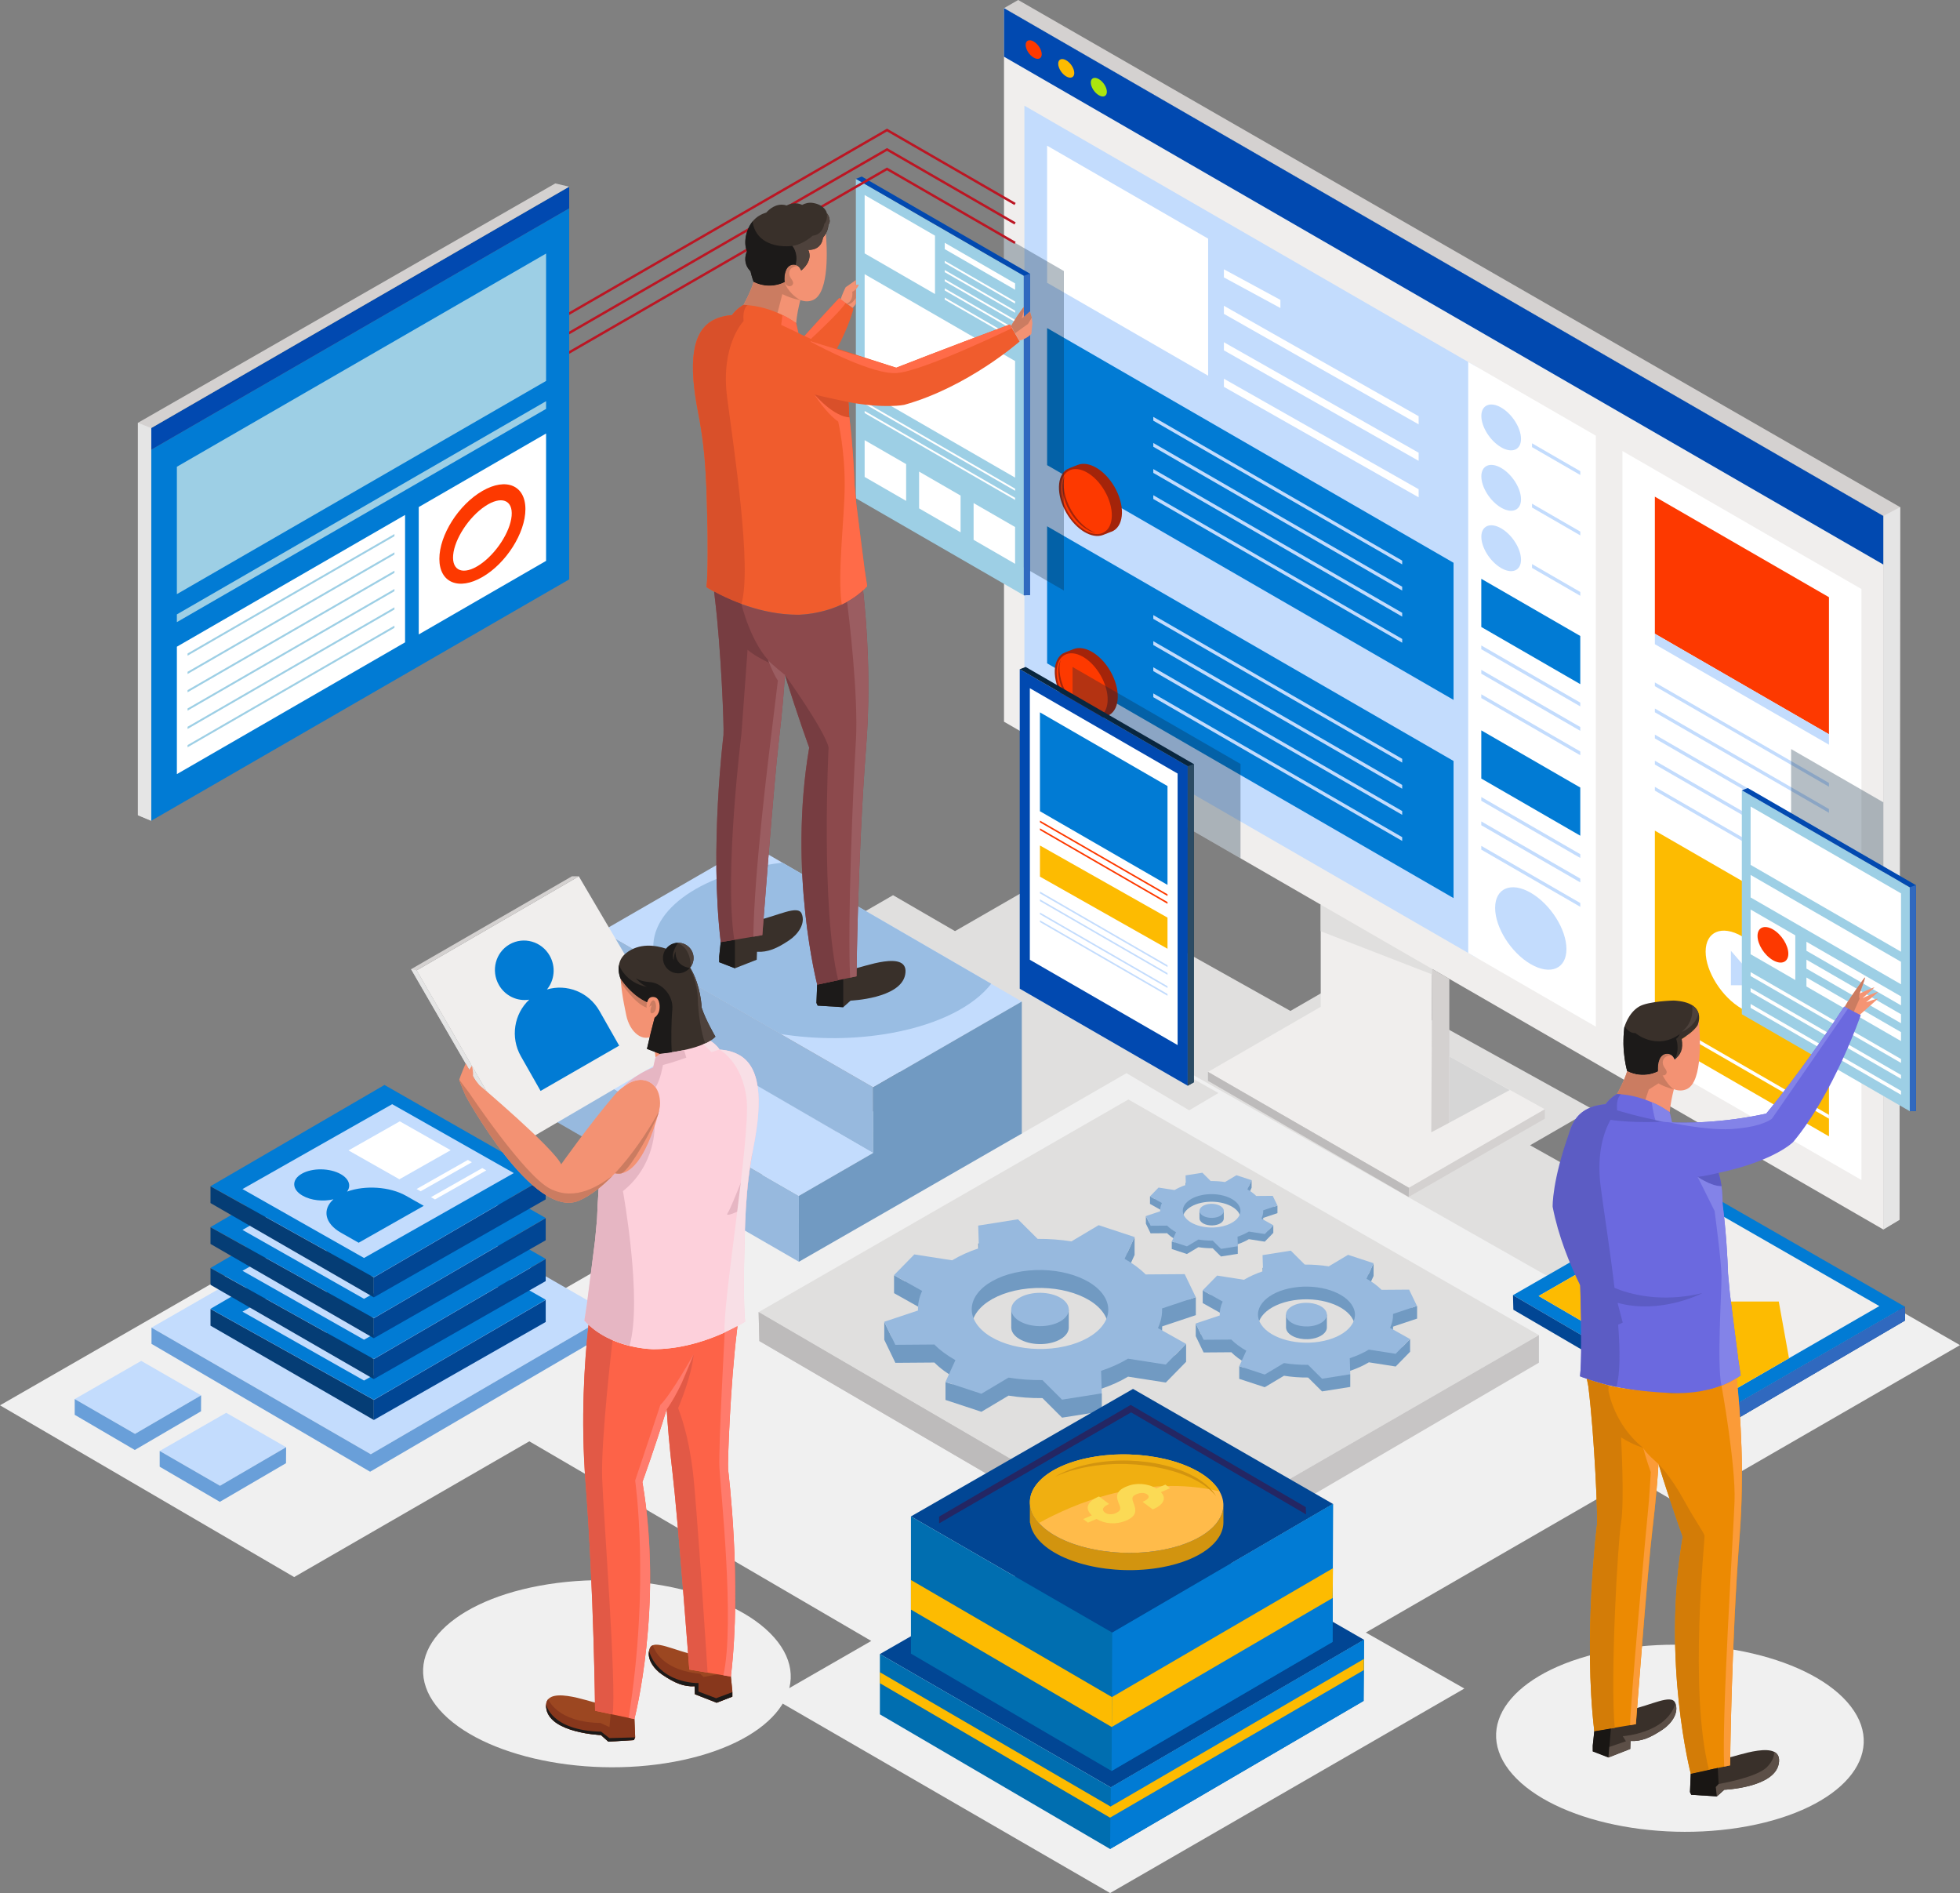 <?xml version="1.0" encoding="UTF-8"?>
<svg xmlns="http://www.w3.org/2000/svg" viewBox="0 0 473.27 457">
  <rect x="0" y="0" width="473.27" height="457" fill="#808080" stroke="none"/>
  <defs>
    <style>
      .cls-1 {
        fill: #c7c5c5;
      }

      .cls-2 {
        fill: #bb1623;
      }

      .cls-3 {
        fill: #e25946;
      }

      .cls-4 {
        fill: #97b9de;
      }

      .cls-5 {
        fill: #006eb0;
      }

      .cls-6 {
        fill: #017bd4;
      }

      .cls-7 {
        fill: #abe60e;
      }

      .cls-8 {
        fill: #8383e8;
      }

      .cls-9 {
        fill: #c3dcfd;
      }

      .cls-10 {
        fill: #9c4721;
      }

      .cls-11 {
        mix-blend-mode: hard-light;
        opacity: .3;
      }

      .cls-11, .cls-12 {
        fill: #08263f;
      }

      .cls-13 {
        fill: #191614;
      }

      .cls-14 {
        fill: #f0eeed;
      }

      .cls-15 {
        fill: #f0af11;
      }

      .cls-16 {
        fill: #ff7b6c;
      }

      .cls-17 {
        fill: #d2940f;
      }

      .cls-18 {
        fill: #5c5cc4;
      }

      .cls-19 {
        fill: #d37c07;
      }

      .cls-20 {
        fill: #3069bf;
      }

      .cls-21 {
        fill: #fff;
      }

      .cls-22 {
        fill: #87371c;
      }

      .cls-23 {
        fill: #f0f0f0;
      }

      .cls-24 {
        fill: #fd3900;
      }

      .cls-25 {
        fill: #a3240a;
      }

      .cls-26 {
        fill: #d4d1d0;
      }

      .cls-27 {
        fill: #773d41;
      }

      .cls-28 {
        fill: #e5e5e5;
      }

      .cls-29 {
        fill: #ff6b48;
      }

      .cls-30 {
        fill: #5c4f47;
      }

      .cls-31 {
        fill: #ec8a02;
      }

      .cls-32 {
        fill: #9dcfe5;
      }

      .cls-33 {
        fill: #fd6348;
      }

      .cls-34 {
        fill: #699fd9;
      }

      .cls-35 {
        fill: #e6b6c3;
      }

      .cls-36 {
        isolation: isolate;
      }

      .cls-37 {
        fill: #39302a;
      }

      .cls-38 {
        fill: #8c494c;
      }

      .cls-39 {
        fill: #6b69df;
      }

      .cls-40 {
        fill: #fdbb01;
      }

      .cls-41 {
        fill: #fdd0db;
      }

      .cls-42 {
        fill: #2b4b64;
      }

      .cls-43 {
        fill: #f39273;
      }

      .cls-44 {
        fill: #cb7c61;
      }

      .cls-45 {
        fill: #f59473;
      }

      .cls-46 {
        fill: #d9502a;
      }

      .cls-47 {
        fill: #d6d6d6;
      }

      .cls-48 {
        fill: #719ac2;
      }

      .cls-49 {
        fill: #1c1a19;
      }

      .cls-50 {
        fill: #bdbbbb;
      }

      .cls-51 {
        fill: #fb9b38;
      }

      .cls-52 {
        fill: #242663;
      }

      .cls-53 {
        fill: #0149b0;
      }

      .cls-54 {
        fill: #f05c2d;
      }

      .cls-55 {
        fill: #f8dfe6;
      }

      .cls-56 {
        fill: #ffbb4a;
      }

      .cls-57 {
        fill: #014694;
      }

      .cls-58 {
        fill: #4e423c;
      }

      .cls-59 {
        fill: #fbda55;
      }

      .cls-60 {
        fill: #9b5d61;
      }

      .cls-61 {
        fill: #99bde3;
      }

      .cls-62 {
        fill: #053d75;
      }

      .cls-63 {
        fill: #e0dfde;
      }
    </style>
  </defs>
  <g class="cls-36">
    <g id="Ebene_2" data-name="Ebene 2">
      <g>
        <polygon class="cls-23" points="406.12 363.49 473.27 324.73 401.81 283.67 366.74 303.83 257.82 241.25 110.4 326 66.72 300.9 0 339.26 71.03 380.72 127.81 347.95 210.38 396.14 186.54 409.85 268.05 457 353.59 407.63 329.8 394.11 394.54 356.73 406.12 363.49"/>
        <g>
          <polygon class="cls-63" points="294.21 263.87 278.76 255.16 280.88 253.94 215.64 216.11 179.5 236.97 244.99 274.66 272 259.07 287.15 268.04 294.21 263.87"/>
          <polygon class="cls-63" points="369.46 276.48 384.54 267.77 326.31 235.55 311.59 244.05 253.59 211.55 228.79 225.83 384.2 314.06 410.02 299.2 369.46 276.48"/>
          <polygon class="cls-14" points="454.75 296.81 454.75 124.56 242.43 1.97 242.43 174.23 318.97 218.42 318.9 218.38 318.91 243.05 291.69 258.77 340.2 286.75 373.03 267.79 345.72 252.68 345.82 233.92 454.75 296.81"/>
          <polygon class="cls-26" points="242.43 1.97 245.86 0 458.82 122.43 458.65 294.47 454.75 296.81 454.75 124.56 242.43 1.97"/>
          <polygon class="cls-28" points="454.75 124.56 458.82 122.43 458.65 294.47 454.75 296.81 454.75 124.56"/>
          <polygon class="cls-53" points="454.75 136.28 242.43 13.69 242.43 1.97 454.75 124.56 454.75 136.28"/>
          <path class="cls-24" d="M251.54,13.09c0,1.07-.87,1.44-1.94.82-1.07-.62-1.94-1.99-1.94-3.07s.87-1.44,1.94-.82c1.07.62,1.94,1.99,1.94,3.07Z"/>
          <path class="cls-40" d="M259.4,17.63c0,1.07-.87,1.44-1.94.82-1.07-.62-1.94-1.99-1.94-3.07s.87-1.44,1.94-.82c1.07.62,1.94,1.99,1.94,3.07Z"/>
          <path class="cls-7" d="M267.27,22.17c0,1.07-.87,1.44-1.94.82-1.07-.62-1.94-1.99-1.94-3.07s.87-1.44,1.94-.82c1.07.62,1.94,1.99,1.94,3.07Z"/>
          <polygon class="cls-9" points="356.49 231.19 247.36 168.19 247.36 25.51 356.49 88.52 356.49 231.19"/>
          <polygon class="cls-21" points="449.47 284.87 391.76 251.56 391.76 108.88 449.47 142.2 449.47 284.87"/>
          <polygon class="cls-21" points="291.72 90.7 252.84 68.26 252.84 35.17 291.72 57.61 291.72 90.7"/>
          <polygon class="cls-24" points="441.63 177.26 399.59 152.99 399.59 119.9 441.63 144.17 441.63 177.26"/>
          <polygon class="cls-40" points="441.63 274.33 399.59 250.05 399.59 200.52 441.63 224.79 441.63 274.33"/>
          <polygon class="cls-9" points="441.63 179.78 399.59 155.51 399.59 152.99 441.63 177.26 441.63 179.78"/>
          <polygon class="cls-9" points="441.63 189.92 399.59 165.65 399.59 164.74 441.63 189.01 441.63 189.92"/>
          <polygon class="cls-9" points="441.63 196.22 399.59 171.95 399.59 171.04 441.63 195.31 441.63 196.22"/>
          <polygon class="cls-9" points="441.63 202.53 399.59 178.26 399.59 177.34 441.63 201.61 441.63 202.53"/>
          <polygon class="cls-9" points="441.63 208.83 399.59 184.56 399.59 183.64 441.63 207.91 441.63 208.83"/>
          <polygon class="cls-9" points="441.63 215.13 399.59 190.86 399.59 189.95 441.63 214.22 441.63 215.13"/>
          <polygon class="cls-21" points="441.63 270.06 399.59 245.79 399.59 244.87 441.63 269.14 441.63 270.06"/>
          <polygon class="cls-21" points="385.34 247.85 354.52 230.05 354.52 87.38 385.34 105.18 385.34 247.85"/>
          <polygon class="cls-6" points="350.98 168.96 252.84 112.29 252.84 79.2 350.98 135.86 350.98 168.96"/>
          <polygon class="cls-6" points="381.58 165.16 357.68 151.36 357.68 139.73 381.58 153.53 381.58 165.16"/>
          <polygon class="cls-6" points="350.98 216.81 252.84 160.14 252.84 127.05 350.98 183.71 350.98 216.81"/>
          <polygon class="cls-21" points="309.17 74.36 295.53 66.97 295.53 65.01 309.17 72.4 309.17 74.36"/>
          <polygon class="cls-21" points="342.55 102.44 295.53 75.77 295.53 73.82 342.55 100.48 342.55 102.44"/>
          <polygon class="cls-21" points="342.55 111.25 295.53 84.58 295.53 82.62 342.55 109.29 342.55 111.25"/>
          <polygon class="cls-21" points="342.55 120.06 295.53 93.39 295.53 91.43 342.55 118.1 342.55 120.06"/>
          <path class="cls-21" d="M429.37,239.83c0,4.84-3.92,6.49-8.76,3.7-4.84-2.79-8.76-8.98-8.76-13.81s3.92-6.49,8.76-3.7c4.84,2.79,8.76,8.98,8.76,13.81Z"/>
          <polygon class="cls-9" points="417.95 233.68 417.95 229.53 421.55 233.68 425.15 237.84 421.55 237.84 417.95 237.84 417.95 233.68"/>
          <g>
            <path class="cls-9" d="M367.27,105.95c0,2.65-2.15,3.56-4.79,2.03-2.65-1.53-4.79-4.92-4.79-7.56s2.15-3.56,4.79-2.03c2.65,1.53,4.79,4.92,4.79,7.56Z"/>
            <polygon class="cls-9" points="381.58 114.67 369.93 107.94 369.93 107.02 381.58 113.75 381.58 114.67"/>
          </g>
          <g>
            <path class="cls-9" d="M367.27,120.53c0,2.65-2.15,3.56-4.79,2.03-2.65-1.53-4.79-4.92-4.79-7.56s2.15-3.56,4.79-2.03c2.65,1.53,4.79,4.92,4.79,7.56Z"/>
            <polygon class="cls-9" points="381.58 129.25 369.93 122.52 369.93 121.6 381.58 128.33 381.58 129.25"/>
          </g>
          <g>
            <path class="cls-9" d="M367.27,135.11c0,2.65-2.15,3.56-4.79,2.03-2.65-1.53-4.79-4.92-4.79-7.56s2.15-3.56,4.79-2.03c2.65,1.53,4.79,4.92,4.79,7.56Z"/>
            <polygon class="cls-9" points="381.58 143.83 369.93 137.1 369.93 136.18 381.58 142.91 381.58 143.83"/>
          </g>
          <path class="cls-9" d="M378.24,229.12c0,4.76-3.86,6.39-8.61,3.64-4.76-2.75-8.61-8.83-8.61-13.59s3.86-6.39,8.61-3.64c4.76,2.75,8.61,8.83,8.61,13.59Z"/>
          <polygon class="cls-9" points="381.58 170.53 357.68 156.73 357.68 155.82 381.58 169.62 381.58 170.53"/>
          <polygon class="cls-9" points="381.58 176.43 357.68 162.63 357.68 161.71 381.58 175.51 381.58 176.43"/>
          <polygon class="cls-9" points="381.58 182.32 357.68 168.52 357.68 167.61 381.58 181.41 381.58 182.32"/>
          <polygon class="cls-6" points="381.58 201.75 357.68 187.95 357.68 176.32 381.58 190.12 381.58 201.75"/>
          <polygon class="cls-9" points="381.58 207.12 357.68 193.32 357.68 192.41 381.58 206.21 381.58 207.12"/>
          <polygon class="cls-9" points="381.58 213.02 357.68 199.22 357.68 198.3 381.58 212.1 381.58 213.02"/>
          <polygon class="cls-9" points="381.58 218.91 357.68 205.11 357.68 204.2 381.58 218 381.58 218.91"/>
          <g>
            <polygon class="cls-9" points="338.58 136.25 278.48 101.55 278.48 100.64 338.58 135.34 338.58 136.25"/>
            <polygon class="cls-9" points="338.58 142.56 278.48 107.85 278.48 106.94 338.58 141.64 338.58 142.56"/>
            <polygon class="cls-9" points="338.58 148.86 278.48 114.16 278.48 113.24 338.58 147.94 338.58 148.86"/>
            <polygon class="cls-9" points="338.58 155.16 278.48 120.46 278.48 119.55 338.58 154.25 338.58 155.16"/>
          </g>
          <g>
            <polygon class="cls-9" points="338.58 184.1 278.48 149.4 278.48 148.49 338.58 183.19 338.58 184.1"/>
            <polygon class="cls-9" points="338.58 190.41 278.48 155.71 278.48 154.79 338.58 189.49 338.58 190.41"/>
            <polygon class="cls-9" points="338.58 196.71 278.48 162.01 278.48 161.09 338.58 195.8 338.58 196.71"/>
            <polygon class="cls-9" points="338.58 203.01 278.48 168.31 278.48 167.4 338.58 202.1 338.58 203.01"/>
          </g>
          <polygon class="cls-26" points="291.69 258.77 291.69 260.92 340.15 288.95 373.03 270.06 373.03 267.79 340.2 286.75 291.69 258.77"/>
          <polygon class="cls-47" points="349.96 255.03 349.96 271.03 364.55 263.15 349.96 255.03"/>
          <g>
            <path class="cls-25" d="M257.77,113.24c.15-.09.31-.16.47-.22h0s.04-.02.04-.02c0,0,0,0,0,0l1.96-.77h0c2.65-1.05,6.5,1.21,8.87,5.3,2.5,4.33,2.39,9.09-.26,10.61-.13.07-.26.14-.4.19h0s-.11.04-.11.04c0,0-.01,0-.02,0l-2.01.79h0c-2.65.99-6.46-1.26-8.81-5.33-2.5-4.33-2.39-9.09.26-10.61Z"/>
            <path class="cls-24" d="M257.86,123.65c2.36,4.1,6.27,6.27,8.72,4.85,2.45-1.42,2.53-5.89.16-9.98-2.36-4.1-6.27-6.27-8.72-4.85-2.45,1.42-2.53,5.89-.16,9.98Z"/>
            <path class="cls-25" d="M257.14,114.85c-.7,2.16-.18,5.36,1.57,8.39,1.58,2.73,3.77,4.66,5.82,5.37-2.15-.39-4.58-2.32-6.24-5.2-1.82-3.15-2.19-6.52-1.15-8.56Z"/>
          </g>
          <g>
            <path class="cls-25" d="M256.76,157.71c.15-.09.31-.16.47-.22h0s.04-.02.04-.02c0,0,0,0,0,0l1.96-.77h0c2.65-1.05,6.5,1.21,8.87,5.3,2.5,4.33,2.39,9.09-.26,10.61-.13.07-.26.14-.4.19h0s-.11.04-.11.04c0,0-.01,0-.02,0l-2.01.79h0c-2.65.99-6.46-1.26-8.81-5.33-2.5-4.33-2.39-9.09.26-10.61Z"/>
            <path class="cls-24" d="M256.85,168.12c2.36,4.1,6.27,6.27,8.72,4.85,2.45-1.42,2.53-5.89.16-9.98s-6.27-6.27-8.72-4.85c-2.45,1.42-2.53,5.89-.16,9.98Z"/>
            <path class="cls-25" d="M256.13,159.32c-.7,2.16-.18,5.36,1.57,8.39,1.58,2.73,3.77,4.66,5.82,5.37-2.15-.39-4.58-2.32-6.24-5.2-1.82-3.15-2.19-6.52-1.15-8.56Z"/>
          </g>
          <polygon class="cls-11" points="242.43 134.21 256.89 142.56 256.89 65.43 242.43 57.08 242.43 134.21"/>
          <g>
            <polygon class="cls-32" points="247.22 143.71 206.66 120.29 206.66 43.17 247.22 66.58 247.22 143.71"/>
            <polygon class="cls-21" points="225.77 70.98 208.78 61.17 208.78 47.08 225.77 56.89 225.77 70.98"/>
            <polygon class="cls-21" points="218.8 120.92 208.78 115.14 208.78 106.26 218.8 112.04 218.8 120.92"/>
            <polygon class="cls-21" points="231.95 128.51 221.93 122.73 221.93 113.85 231.95 119.64 231.95 128.51"/>
            <polygon class="cls-21" points="245.11 136.11 235.09 130.32 235.09 121.45 245.11 127.23 245.11 136.11"/>
            <polygon class="cls-21" points="245.11 73.29 228.12 63.48 228.12 62.97 245.11 72.78 245.11 73.29"/>
            <polygon class="cls-21" points="245.11 69.95 228.12 60.14 228.12 58.61 245.11 68.42 245.11 69.95"/>
            <polygon class="cls-21" points="245.11 75.5 228.12 65.7 228.12 65.19 245.11 75 245.11 75.5"/>
            <polygon class="cls-21" points="245.11 77.72 228.12 67.91 228.12 67.4 245.11 77.21 245.11 77.72"/>
            <polygon class="cls-21" points="245.11 79.93 228.12 70.12 228.12 69.61 245.11 79.42 245.11 79.93"/>
            <polygon class="cls-21" points="245.11 82.14 228.12 72.34 228.12 71.83 245.11 81.64 245.11 82.14"/>
            <polygon class="cls-21" points="245.11 118.48 208.78 97.5 208.78 96.99 245.11 117.97 245.11 118.48"/>
            <polygon class="cls-21" points="245.11 120.69 208.78 99.72 208.78 99.21 245.11 120.18 245.11 120.69"/>
            <polygon class="cls-21" points="245.11 115.3 208.78 94.33 208.78 66.19 245.11 87.16 245.11 115.3"/>
            <polygon class="cls-53" points="206.66 43.17 208.09 42.62 248.69 66.06 248.69 143.66 247.22 143.71 247.22 66.58 206.66 43.17"/>
            <polygon class="cls-20" points="247.22 66.58 248.69 66.06 248.69 143.66 247.22 143.71 247.22 66.58"/>
          </g>
          <polygon class="cls-11" points="454.75 193.68 432.49 180.83 432.49 234.89 454.75 247.75 454.75 193.68"/>
          <g>
            <polygon class="cls-32" points="461.15 268.26 420.59 244.85 420.59 190.79 461.15 214.2 461.15 268.26"/>
            <polygon class="cls-21" points="459.03 229.76 422.71 208.79 422.71 194.7 459.03 215.67 459.03 229.76"/>
            <polygon class="cls-21" points="459.03 237.62 422.71 216.65 422.71 211.22 459.03 232.19 459.03 237.62"/>
            <polygon class="cls-21" points="459.03 256.6 422.71 235.63 422.71 234.68 459.03 255.66 459.03 256.6"/>
            <polygon class="cls-21" points="459.03 260.44 422.71 239.47 422.71 238.53 459.03 259.5 459.03 260.44"/>
            <polygon class="cls-21" points="459.03 264.29 422.71 243.31 422.71 242.37 459.03 263.34 459.03 264.29"/>
            <polygon class="cls-21" points="433.5 236.59 422.71 230.36 422.71 219.57 433.5 225.8 433.5 236.59"/>
            <polygon class="cls-21" points="459.03 242.71 436.19 229.52 436.19 227.35 459.03 240.54 459.03 242.71"/>
            <polygon class="cls-21" points="459.03 247.02 436.19 233.83 436.19 231.67 459.03 244.85 459.03 247.02"/>
            <polygon class="cls-21" points="459.03 251.33 436.19 238.15 436.19 235.98 459.03 249.17 459.03 251.33"/>
            <polygon class="cls-53" points="420.59 190.79 422.02 190.24 462.62 213.68 462.62 268.21 461.15 268.26 461.15 214.2 420.59 190.79"/>
            <polygon class="cls-20" points="461.15 214.2 462.62 213.68 462.62 268.21 461.15 268.26 461.15 214.2"/>
            <path class="cls-24" d="M431.82,230.23c0,2.05-1.66,2.76-3.72,1.57s-3.72-3.81-3.72-5.86,1.66-2.76,3.72-1.57c2.05,1.18,3.72,3.81,3.72,5.86Z"/>
          </g>
          <polygon class="cls-11" points="258.98 183.79 299.54 207.2 299.54 184.42 258.98 161.01 258.98 183.79"/>
          <g>
            <polygon class="cls-53" points="286.79 262.1 246.23 238.68 246.23 161.55 286.79 184.97 286.79 262.1"/>
            <polygon class="cls-21" points="284.35 252.29 248.67 231.7 248.67 166.14 284.35 186.74 284.35 252.29"/>
            <g>
              <polygon class="cls-40" points="281.91 229.04 251.11 211.63 251.11 204.11 281.91 221.52 281.91 229.04"/>
              <polygon class="cls-24" points="281.91 216.31 251.11 198.53 251.11 198.1 281.91 215.88 281.91 216.31"/>
              <polygon class="cls-24" points="281.91 218.19 251.11 200.4 251.11 199.97 281.91 217.76 281.91 218.19"/>
              <polygon class="cls-9" points="281.91 233.45 251.11 215.67 251.11 215.23 281.91 233.02 281.91 233.45"/>
              <polygon class="cls-9" points="281.91 235.33 251.11 217.54 251.11 217.11 281.91 234.9 281.91 235.33"/>
              <polygon class="cls-9" points="281.91 238.51 251.11 220.72 251.11 220.29 281.91 238.08 281.91 238.51"/>
              <polygon class="cls-9" points="281.91 240.39 251.11 222.6 251.11 222.17 281.91 239.95 281.91 240.39"/>
              <polygon class="cls-6" points="281.91 213.62 251.11 195.84 251.11 171.97 281.91 189.76 281.91 213.62"/>
            </g>
            <polygon class="cls-12" points="246.23 161.55 247.66 161.01 288.26 184.45 288.26 261.28 286.79 262.1 286.79 184.97 246.23 161.55"/>
            <polygon class="cls-42" points="286.79 184.97 288.26 184.45 288.26 261.28 286.79 262.1 286.79 184.97"/>
          </g>
          <polygon class="cls-26" points="345.6 273.35 349.96 271.03 349.96 236.31 345.82 233.92 345.6 273.35"/>
          <polygon class="cls-63" points="345.82 233.92 318.9 218.38 318.9 224.81 345.81 235.24 345.82 233.92"/>
          <polygon class="cls-50" points="340.2 286.75 340.15 288.95 291.69 260.92 291.69 258.77 340.2 286.75"/>
        </g>
        <g>
          <polygon class="cls-4" points="210.84 262.49 210.85 278.4 145.35 240.59 145.35 224.81 210.84 262.49"/>
          <polygon class="cls-9" points="145.35 224.81 181.49 203.95 246.73 241.78 210.84 262.49 145.35 224.81"/>
          <path class="cls-61" d="M239.34,237.49l-50.43-29.24c-1.49.18-2.98.41-4.46.68-19.05,3.54-29.56,13.47-26.02,23.4l30.03,17.28c8.62,1.38,18.07,1.39,27.05-.28,11.39-2.12,19.73-6.52,23.83-11.84Z"/>
          <polygon class="cls-4" points="192.9 288.69 192.91 304.6 127.41 266.79 127.41 251 192.9 288.69"/>
          <polygon class="cls-9" points="127.41 251 145.6 240.5 210.84 278.33 192.9 288.69 127.41 251"/>
          <polygon class="cls-48" points="210.84 262.49 210.85 278.34 210.84 278.33 192.9 288.69 192.91 304.6 210.84 294.3 210.85 294.28 210.85 294.3 246.73 273.65 246.73 241.78 210.84 262.49"/>
        </g>
        <path class="cls-23" d="M446.91,411.96c9.01,11.73-2.16,24.67-24.95,28.91-22.79,4.24-48.58-1.83-57.59-13.56-9.01-11.73,2.16-24.67,24.95-28.91,22.79-4.24,48.58,1.83,57.59,13.56Z"/>
        <path class="cls-23" d="M187.82,396.38c9.01,11.73-2.16,24.67-24.95,28.91-22.79,4.24-48.58-1.83-57.59-13.56-9.01-11.73,2.16-24.67,24.95-28.91,22.79-4.24,48.58,1.83,57.59,13.56Z"/>
        <polygon class="cls-2" points="134.41 77.78 134.12 77.27 214.18 31.05 245.25 48.99 244.96 49.5 214.18 31.73 134.41 77.78"/>
        <polygon class="cls-2" points="134.41 82.47 134.12 81.96 214.18 35.74 245.25 53.68 244.96 54.19 214.18 36.42 134.41 82.47"/>
        <polygon class="cls-2" points="134.41 87.17 134.12 86.66 214.18 40.44 245.25 58.38 244.96 58.89 214.18 41.12 134.41 87.17"/>
        <g>
          <g>
            <path class="cls-37" d="M174.1,226.75l8.51-4.5c5.16-1.12,10.02-3.86,10.95-1.71,1.04,2.38-.87,5.02-2.97,6.43-2.98,2.01-5.21,2.95-7.8,2.8l-.07,1.92-5.26,2.06-3.79-1.47v-1.4s.43-4.14.43-4.14Z"/>
            <path class="cls-37" d="M197.14,242.11l.3.66,6.17.38,1.78-1.59s12.03-.48,13.17-6.23c1.27-6.46-10.82-1.57-12.08-1.57s-9.16,3.84-9.16,3.84l-.18,4.5Z"/>
            <path class="cls-49" d="M176.1,225.69l-2,1.06-.44,4.14v1.4s3.8,1.47,3.8,1.47v-8.09s-.59,0-1.36.02Z"/>
            <path class="cls-49" d="M201,235.87c-1.96.89-3.68,1.73-3.68,1.73l-.18,4.5.3.66,6.17.38v-7.13l-2.61-.14Z"/>
            <g>
              <path class="cls-43" d="M181.98,68.06s0,0,0,0c4.03,2.02,7.46.05,7.46.05-.21-1.95.35-4.16,2.12-4.24,1.41-.06,1.89,1.4,1.89,1.4,1.4-1.08,1.5-2.21,1.72-3.57-.33-.61-1.28-1.33-3.18-1.35,0,0,1.28-.68,3.16-.05,2.19-1.36,3.27-2.45,3.79-3.27,0,0,0,0,.01,0,0,0,.2-.31.45-.83.29,3.3.96,14.35-3.01,16.2-1.04.48-2.1.43-3.14.04-.41,1.62-.86,3.7-1,5.56l-12.71-4.42s1.81-3.28,2.43-5.54Z"/>
              <path class="cls-44" d="M191.55,63.88c.48-.02.85.14,1.13.36-.05,0-1.76-.04-2.07,1.34-.31,1.41,1.02,1.97.89,2.84-.14.87-1.47,1.05-2.07-.3-.21-1.95.35-4.16,2.12-4.24Z"/>
              <path class="cls-37" d="M200.33,53.18c-.03-.77-.37-1.36-.72-1.78,0,0,0,0,0-.01h.03s-.4-1.89-3.29-2.39c-1.02-.18-1.91.07-2.65.46-1.52-.72-2.92-.27-3.75.15-.18-.05-.34-.1-.54-.14-2.08-.36-3.65,1.03-4.38,1.84-1.08.33-2.33.95-3.29,2.13-1.62,1.98-2.26,5.12-1.36,7.27-.09.14-.17.35-.25.66-.51,1.97.3,3.31,1.1,4.11.37,1.59.77,2.59.77,2.59,4.03,2.02,7.46.05,7.46.05-.21-1.95.35-4.16,2.12-4.24,1.41-.06,1.89,1.4,1.89,1.4.25-.19.45-.39.63-.59h0s2.19-1.99,1.07-4.38c0,0,3.12.32,3.56-2.94.09-.12.17-.23.24-.33,0,0,0,0,.01,0,0,0,.94-1.02,1.08-2.82.19-.22.32-.54.3-1.03Z"/>
              <path class="cls-49" d="M180.36,60.71c-.09.14-.17.35-.25.66-.51,1.97.3,3.31,1.1,4.11.37,1.59.77,2.59.77,2.59,4.03,2.02,7.46.05,7.46.05-.21-1.95.35-4.16,2.12-4.24.22-.01.41.03.58.08.82-2.85-.82-4.6-.82-4.6,0,0-3.57.59-6.51-1.13-2.94-1.71-3.08-4.79-3.08-4.79-1.62,1.98-2.26,5.12-1.36,7.27Z"/>
              <path class="cls-44" d="M189.43,68.12s-3.42,1.97-7.46-.05h0c-.63,2.25-2.43,5.53-2.43,5.53l7.98,2.78,1.39-5.38c2.2,1.12,4.34,1.46,4.34,1.46-3.07-1.76-3.82-4.33-3.82-4.33Z"/>
              <g>
                <polygon class="cls-58" points="199.63 51.39 199.6 51.39 199.63 51.39 199.63 51.39"/>
                <path class="cls-58" d="M200.33,53.18c-.03-.77-.37-1.36-.72-1.78,0,0,0,0,0-.01,0,0,.39,1.68-.58,2.65,0,0-.27,2.59-2.8,2.86,0,0-2.3,2.12-4.91,2.46,0,0,1.51,1.49.82,4.59.96.28,1.3,1.33,1.3,1.33.25-.19.45-.39.63-.59h0s2.19-1.99,1.07-4.38c0,0,3.12.32,3.56-2.94.09-.12.17-.23.24-.33,0,0,0,0,.01,0,0,0,.94-1.02,1.08-2.82.19-.22.32-.54.3-1.03Z"/>
              </g>
            </g>
            <path class="cls-54" d="M243.89,78.31c-15.97,5.93-27.48,10.46-27.48,10.46-5.46-1.74-10.55-3.4-14.31-4.64,2.99-5.45,3.98-9.64,3.98-9.64l-3.43-2.55c-3.22,3.45-6.04,6.55-8.41,9.19-.48-.25-.97-.49-1.45-.73h0s-.56-2.38-.56-2.38c0,0-5.35-4.15-12.71-4.42,0,0-1.7.91-2.78,2.46h.04c-1.61.12-3.12.48-4.47,1.17-5.36,2.73-6.07,10.6-3.74,22.39,2.1,10.65,2.03,19.19,2.27,28.55,0,0,.17,10.31-.26,13.57,0,0,10.09,6.67,22.09,6.67,0,0,10.37.04,16.71-6.89,0,0-.25-1.59-.61-3.99-.17-1.14-1.99-15.64-1.99-15.64,0-.09-.02-.18-.03-.27h0c-.13-1.48-.27-3.05-.43-4.64-.13-3.94-.47-10.07-1.31-16.8-.01-.96-.05-2.01-.14-3.1,8.95,1.63,13.47.65,13.47.65,15.36-4.28,27.86-15.29,27.86-15.29l-2.34-4.12Z"/>
            <path class="cls-29" d="M195.74,82.5c2.66,1.44,15.08,7.96,20.77,7.56,6.38-.44,27.86-10.85,27.89-10.86l-.51-.89c-15.97,5.93-27.48,10.46-27.48,10.46l-20.65-6.39-.02.12Z"/>
            <path class="cls-38" d="M172.44,142.82c3.44,1.89,11.31,5.59,20.24,5.59,0,0,9.35.03,15.72-5.9,1,9.09,1.89,22.8.73,37.85-2.05,26.68-2.31,55.33-2.31,55.33l-9.49,2.02s-7.07-27.14-1.94-57.24c0,0-2.91-7.94-5.86-17.55-.2,3.2-.62,8.8-1.41,15.34-1.29,10.76-4.05,47.49-4.05,47.49l-10.04,1.69c-2.73-22.75.66-49.94.66-49.94.17-1.71-.57-20.88-2.11-33.36-.06-.46-.1-.88-.15-1.32Z"/>
            <path class="cls-46" d="M172.33,77.23c1.35-.69,2.86-1.05,4.47-1.16h-.04c1.09-1.57,2.78-2.47,2.78-2.47.33.01.65.04.97.07-.12.07-1.24.81-.97,3.86,0,0-5.6,5.72-3.97,18.37,1.64,12.65,6.04,40.95,3.46,49.91-5.11-1.87-8.44-4.07-8.44-4.07.43-3.26.26-13.57.26-13.57-.25-9.35-.17-17.89-2.27-28.55-2.32-11.79-1.62-19.66,3.74-22.39Z"/>
            <path class="cls-27" d="M172.44,142.82c.05.44.1.87.15,1.32,1.54,12.49,2.28,31.65,2.11,33.36,0,0-3.39,27.19-.66,49.94l3.27-.55h0c-2.5-15.89,1.72-49.72,1.72-49.72l1.48-20.3c1.73,1.57,6.05,3.57,6.05,3.57-5.28-4.84-7.53-14.64-7.53-14.64h0c-2.83-1.04-5.12-2.18-6.59-2.99Z"/>
            <path class="cls-27" d="M189.54,162.92c2.95,9.61,5.86,17.55,5.86,17.55-5.13,30.1,1.94,57.24,1.94,57.24l5.05-1.08c-4.24-17.45-2.32-56.23-2.32-56.23-1.03-4.26-10.53-17.48-10.53-17.48Z"/>
            <path class="cls-46" d="M196.64,95.22s4.64,5.43,8.46,5.53c-.02-.19-.04-.38-.07-.58-.01-.96-.05-2.01-.14-3.1-.04,0-6.1-1.27-8.25-1.85Z"/>
            <path class="cls-29" d="M196.64,95.22s2.67,4.35,5.75,6.56c0,0,1.64,6.82,1.57,15.7-.06,7.7-1.79,21.11-.71,28.45,2.15-1.01,4.32-2.42,6.15-4.42,0,0-.25-1.59-.61-3.99-.17-1.14-1.99-15.64-1.99-15.64,0-.09-.02-.18-.03-.27h0c-.13-1.48-.27-3.05-.43-4.64-.13-3.83-.45-9.71-1.24-16.22h0s-3.25.28-8.46-5.53Z"/>
            <path class="cls-29" d="M188.94,76.05l-.31,2.39s2.79,1.28,4.16,1.96l-.55-2.38s-1.67-1.23-3.31-1.97Z"/>
            <path class="cls-60" d="M206.66,178.9c-.63,10.52-2.08,44.09-1.38,57.12l1.55-.33s.26-28.65,2.31-55.33c1.16-15.05.26-28.76-.73-37.85-1.21,1.13-2.53,2.04-3.87,2.77.33,2.6,2.79,22.6,2.13,33.62Z"/>
            <path class="cls-60" d="M181.9,226.13l2.18-.37s2.76-36.73,4.05-47.49c.78-6.54,1.21-12.13,1.41-15.34,0,0-3.12-2.42-4.1-3.64,0,0,1.26,3.39,2.39,5.01,0,0-1.4,11.35-1.76,14.45-.3,2.58-4.01,32.03-4.16,47.38Z"/>
            <path class="cls-29" d="M195.81,81.82c3.6-3.36,7.12-6.82,8.44-8.71l-1.59-1.18s-4.1,4.39-8.41,9.18c.44.21.96.45,1.56.71Z"/>
          </g>
          <path class="cls-43" d="M244.11,78.7l1.53-2.43s1.58-2.28,1.58-2.13v2.39l1.47-1.32.44,1.5.15,1.28-.24,2.6s-1.08,1.24-2.91,1.64l-2.01-3.52Z"/>
          <path class="cls-43" d="M203.03,72.21l1.23-2.91,2.41-1.7v5.69s-.44.77-.82,1.02l-2.82-2.1Z"/>
          <path class="cls-43" d="M204.25,69.3s2.98-.67,3.08-.59c.1.07-.46,1.27-1.54,1.74,0,0,.38,2.15-1.32,2.85l-1.45-1.08s.52-1.75,1.23-2.91Z"/>
          <path class="cls-44" d="M205.79,70.44s.38,2.15-1.32,2.85l-.52-.39h0l.8.6c1.14-.17,1.9-1.57,1.9-1.57v-2.1h-.01c-.23.24-.52.47-.86.61Z"/>
          <path class="cls-44" d="M248.25,78.17l.88-1.47-.44-1.5-1.47,1.32-.53.33.53-1.65v-1.06c0-.15-1.58,2.13-1.58,2.13l-1.53,2.43,1,1.75,3.14-2.27Z"/>
        </g>
        <g>
          <g>
            <polygon class="cls-9" points="89.53 351.07 36.58 320.5 94.99 286.97 147.61 317.22 89.53 351.07"/>
            <polygon class="cls-34" points="36.58 320.5 89.53 351.07 147.61 317.22 147.51 321.34 89.37 355.29 36.58 324.42 36.58 320.5"/>
          </g>
          <g>
            <polygon class="cls-9" points="32.6 346.15 18.04 337.75 34.1 328.53 48.56 336.85 32.6 346.15"/>
            <polygon class="cls-34" points="18.04 337.75 32.6 346.15 48.56 336.85 48.54 340.7 32.55 350.04 18.04 341.55 18.04 337.75"/>
          </g>
          <g>
            <polygon class="cls-9" points="53.12 358.68 38.56 350.28 54.62 341.06 69.09 349.37 53.12 358.68"/>
            <polygon class="cls-34" points="38.56 350.28 53.12 358.68 69.09 349.37 69.06 353.23 53.08 362.56 38.56 354.08 38.56 350.28"/>
          </g>
          <g>
            <polygon class="cls-6" points="50.83 315.96 92.84 291.51 131.77 313.77 90.27 337.92 50.83 315.96"/>
            <polygon class="cls-62" points="50.83 316 50.83 320.03 90.27 342.8 90.27 337.96 50.83 316"/>
            <polygon class="cls-57" points="90.27 337.96 131.77 313.81 131.77 319.14 90.27 342.8 90.27 337.96"/>
          </g>
          <g>
            <polygon class="cls-9" points="124.06 312.79 87.9 333.28 58.55 316.65 94.7 296.15 124.06 312.79"/>
            <polygon class="cls-21" points="113.95 310.17 101.57 317.19 100.59 316.64 112.98 309.62 113.95 310.17"/>
            <polygon class="cls-21" points="108.82 307.26 96.44 314.28 84.15 307.32 96.54 300.3 108.82 307.26"/>
            <polygon class="cls-21" points="117.42 312.14 105.04 319.16 104.06 318.6 116.45 311.58 117.42 312.14"/>
            <path class="cls-6" d="M83.8,317.26c1.03-1.37.52-3.05-1.52-4.21-2.65-1.5-6.85-1.55-9.39-.11s-2.45,3.82.2,5.32c2.04,1.16,5.01,1.45,7.43.86-2.76,2.46-2.13,5.83,1.81,8.07l4.27,2.42,15.72-8.91-4.27-2.42c-3.94-2.23-9.9-2.59-14.23-1.02Z"/>
          </g>
          <g>
            <polygon class="cls-6" points="50.83 306.09 92.84 281.65 131.77 303.9 90.27 328.06 50.83 306.09"/>
            <polygon class="cls-62" points="50.83 306.13 50.83 310.17 90.27 332.93 90.27 328.1 50.83 306.13"/>
            <polygon class="cls-57" points="90.27 328.1 131.77 303.94 131.77 309.27 90.27 332.93 90.27 328.1"/>
          </g>
          <g>
            <polygon class="cls-9" points="124.06 302.93 87.9 323.42 58.55 306.78 94.7 286.29 124.06 302.93"/>
            <polygon class="cls-21" points="113.95 300.3 101.57 307.32 100.59 306.77 112.98 299.75 113.95 300.3"/>
            <polygon class="cls-21" points="108.82 297.4 96.44 304.42 84.15 297.45 96.54 290.43 108.82 297.4"/>
            <polygon class="cls-21" points="117.42 302.27 105.04 309.29 104.06 308.74 116.45 301.72 117.42 302.27"/>
            <path class="cls-6" d="M83.8,307.4c1.03-1.37.52-3.05-1.52-4.21-2.65-1.5-6.85-1.55-9.39-.11s-2.45,3.82.2,5.32c2.04,1.16,5.01,1.45,7.43.86-2.76,2.46-2.13,5.83,1.81,8.07l4.27,2.42,15.72-8.91-4.27-2.42c-3.94-2.23-9.9-2.59-14.23-1.02Z"/>
          </g>
          <g>
            <polygon class="cls-6" points="50.83 296.23 92.84 271.78 131.77 294.04 90.27 318.19 50.83 296.23"/>
            <polygon class="cls-62" points="50.83 296.27 50.83 300.3 90.27 323.07 90.27 318.23 50.83 296.27"/>
            <polygon class="cls-57" points="90.27 318.23 131.77 294.08 131.77 299.41 90.27 323.07 90.27 318.23"/>
          </g>
          <g>
            <polygon class="cls-9" points="124.06 293.06 87.9 313.55 58.55 296.91 94.7 276.42 124.06 293.06"/>
            <polygon class="cls-21" points="113.95 290.44 101.57 297.46 100.59 296.91 112.98 289.89 113.95 290.44"/>
            <polygon class="cls-21" points="108.82 287.53 96.44 294.55 84.15 287.59 96.54 280.57 108.82 287.53"/>
            <polygon class="cls-21" points="117.42 292.41 105.04 299.42 104.06 298.87 116.45 291.85 117.42 292.41"/>
            <path class="cls-6" d="M83.8,297.53c1.03-1.37.52-3.05-1.52-4.21-2.65-1.5-6.85-1.55-9.39-.11s-2.45,3.82.2,5.32c2.04,1.16,5.01,1.45,7.43.86-2.76,2.46-2.13,5.83,1.81,8.07l4.27,2.42,15.72-8.91-4.27-2.42c-3.94-2.23-9.9-2.59-14.23-1.02Z"/>
          </g>
          <g>
            <polygon class="cls-6" points="50.83 286.36 92.84 261.92 131.77 284.17 90.27 308.33 50.83 286.36"/>
            <polygon class="cls-62" points="50.83 286.4 50.83 290.43 90.27 313.2 90.27 308.37 50.83 286.4"/>
            <polygon class="cls-57" points="90.27 308.37 131.77 284.21 131.77 289.54 90.27 313.2 90.27 308.37"/>
          </g>
          <g>
            <polygon class="cls-9" points="124.06 283.19 87.9 303.69 58.55 287.05 94.7 266.56 124.06 283.19"/>
            <polygon class="cls-21" points="113.95 280.57 101.57 287.59 100.59 287.04 112.98 280.02 113.95 280.57"/>
            <polygon class="cls-21" points="108.82 277.67 96.44 284.69 84.15 277.72 96.54 270.7 108.82 277.67"/>
            <polygon class="cls-21" points="117.42 282.54 105.04 289.56 104.06 289.01 116.45 281.99 117.42 282.54"/>
            <path class="cls-6" d="M83.8,287.66c1.03-1.37.52-3.05-1.52-4.21-2.65-1.5-6.85-1.55-9.39-.11-2.54,1.44-2.45,3.82.2,5.32,2.04,1.16,5.01,1.45,7.43.86-2.76,2.46-2.13,5.83,1.81,8.07l4.27,2.42,15.72-8.91-4.27-2.42c-3.94-2.23-9.9-2.59-14.23-1.02Z"/>
          </g>
        </g>
        <g>
          <polygon class="cls-6" points="414.84 341.52 459.99 315.46 410.19 286.88 365.33 312.67 414.84 341.52"/>
          <polygon class="cls-14" points="414.56 337.94 453.79 315.3 410.51 290.45 371.53 312.87 414.56 337.94"/>
          <polygon class="cls-57" points="459.99 315.46 414.84 341.52 365.33 312.67 365.42 316.18 414.99 345.12 459.99 318.8 459.99 315.46"/>
          <polygon class="cls-40" points="371.53 312.87 382.94 306.31 402.48 304.47 404.15 314.2 429.51 314.2 431.98 327.89 414.56 337.94 371.53 312.87"/>
          <polygon class="cls-20" points="459.99 315.46 414.84 341.52 414.99 345.12 459.99 318.8 459.99 315.46"/>
        </g>
        <g>
          <polygon class="cls-63" points="281.73 374.18 371.59 322.31 272.47 265.42 183.18 316.75 281.73 374.18"/>
          <polygon class="cls-1" points="371.59 322.31 281.73 374.18 183.18 316.75 183.36 323.74 282.02 381.34 371.59 328.97 371.59 322.31"/>
          <polygon class="cls-50" points="281.73 374.18 282.02 381.34 183.36 323.74 183.18 316.75 281.73 374.18"/>
        </g>
        <g>
          <polygon class="cls-6" points="36.51 198.14 137.44 139.87 137.44 50.3 36.51 108.57 36.51 198.14"/>
          <polygon class="cls-32" points="42.71 143.43 131.86 91.96 131.86 61.21 42.71 112.68 42.71 143.43"/>
          <polygon class="cls-21" points="101.11 153.16 131.86 135.4 131.86 104.65 101.11 122.41 101.11 153.16"/>
          <polygon class="cls-21" points="42.71 186.88 97.81 155.07 97.81 124.31 42.71 156.12 42.71 186.88"/>
          <polygon class="cls-32" points="42.71 150.19 131.86 98.71 131.86 96.85 42.71 148.32 42.71 150.19"/>
          <polygon class="cls-32" points="45.29 158.29 95.24 129.45 95.24 128.92 45.29 157.76 45.29 158.29"/>
          <polygon class="cls-32" points="45.29 162.71 95.24 133.87 95.24 133.34 45.29 162.18 45.29 162.71"/>
          <polygon class="cls-32" points="45.29 167.13 95.24 138.3 95.24 137.77 45.29 166.6 45.29 167.13"/>
          <polygon class="cls-32" points="45.29 171.56 95.24 142.72 95.24 142.19 45.29 171.03 45.29 171.56"/>
          <polygon class="cls-32" points="45.29 175.98 95.24 147.14 95.24 146.61 45.29 175.45 45.29 175.98"/>
          <polygon class="cls-32" points="45.29 180.4 95.24 151.57 95.24 151.04 45.29 179.87 45.29 180.4"/>
          <polygon class="cls-53" points="36.51 108.57 137.44 50.3 137.44 45.07 36.51 103.34 36.51 108.57"/>
          <path class="cls-24" d="M106.09,134.91c0,5.74,4.65,7.71,10.39,4.39,5.74-3.31,10.39-10.65,10.39-16.39s-4.65-7.71-10.39-4.39c-5.74,3.31-10.39,10.65-10.39,16.39Z"/>
          <path class="cls-21" d="M109.42,133.99c-.35,3.9,2.52,4.95,6.42,2.34,3.9-2.61,7.35-7.88,7.7-11.78.35-3.9-2.52-4.95-6.42-2.34-3.9,2.61-7.35,7.88-7.7,11.78Z"/>
        </g>
        <g>
          <path class="cls-45" d="M448.62,245.39l4.79-4.25c-.04-.22-2.82.83-2.82.83,0,0,2.84-2.32,2.86-2.5.02-.18-3.37,1.3-3.66,1.49-.29.19,2.8-2.47,2.83-2.6.03-.13-3.6,1.47-3.6,1.47,0,0,1.37-3.65,1.31-3.84-.06-.18-1.82,2.45-2.22,2.98,0,0-2.07,2.96-2.54,3.85-.65,1.24,2,3.14,3.04,2.57Z"/>
          <path class="cls-44" d="M449.03,239.83s1.37-3.65,1.31-3.84c-.06-.18-1.82,2.45-2.22,2.98,0,0-2.07,2.96-2.54,3.85-.39.74.4,1.71,1.32,2.25.21.02.35.04.35.04l1.78-4.04c-.28-.54,0-1.25,0-1.25Z"/>
          <g>
            <path class="cls-43" d="M392.9,258.58s0,0,0,0c4.03,2.02,7.46.05,7.46.05-.21-1.95.35-4.16,2.12-4.24,1.41-.06,1.89,1.4,1.89,1.4,1.4-1.08,1.5-2.21,1.72-3.57-.33-.61-1.28-1.33-3.18-1.35,0,0,1.28-.68,3.16-.05,2.19-1.36,3.27-2.45,3.79-3.27,0,0,0,0,.01,0,0,0,.08-.82.33-1.34.29,3.3,1.08,14.86-2.88,16.7-1.04.48-2.1.43-3.14.04-.41,1.62-.86,3.7-1,5.56l-12.71-4.42s1.81-3.28,2.43-5.54Z"/>
            <path class="cls-37" d="M392.21,248.04s.88-3.45,3.58-5.05c2.21-1.3,8.34-1.45,8.35-1.45,8.42.44,5.74,6.02,5.74,6.02,0,0,0,0-.01,0-.53.82-1.61,1.91-3.79,3.27.48,2.39-.3,3.9-1.7,4.97,0,0-.48-1.47-1.89-1.4-1.76.08-2.33,2.29-2.12,4.24,0,0-3.42,1.97-7.46-.05,0,0-1.43-4.68-.7-10.54Z"/>
            <path class="cls-44" d="M402.48,254.4c.48-.02.85.14,1.13.36-.05,0-1.76-.04-2.07,1.34-.31,1.41,1.02,1.97.89,2.84-.14.87-1.47,1.05-2.07-.3-.21-1.95.35-4.16,2.12-4.24Z"/>
            <path class="cls-49" d="M404.71,250.79c.51-.32.93-1.17.93-1.17-5.7,4.11-10.74-.22-10.74-.22-1.23.07-2.1-.86-2.61-1.63-.05.17-.08.27-.08.27-.73,5.87.7,10.54.7,10.54,4.03,2.02,7.46.05,7.46.05-.21-1.95.35-4.16,2.12-4.24,1.37-.06,1.86,1.31,1.88,1.39,1.37-2.58.35-5,.35-5Z"/>
            <path class="cls-44" d="M400.82,258.2l-.48.06c0,.13,0,.25.02.38,0,0-3.42,1.97-7.46-.05,0,0,0,0,0,0-.62,2.25-2.43,5.54-2.43,5.54l6.53,2.27,1.13-3.39,2.34-1.47c1.41.88,3.71,1.44,3.71,1.44-2.02-1.35-3.36-4.77-3.36-4.77Z"/>
            <path class="cls-58" d="M408.59,242.67c.2,1.56.12,4.4-2.57,6.46,0,0,3.31-1.18,4.11-4.47-.2-.7-.65-1.42-1.55-1.98Z"/>
          </g>
          <path class="cls-39" d="M445.31,242.99c-9.98,15.26-18.83,25.85-18.83,25.85-10.94,2.37-19.77,2.25-22.63,2.13-.04-.02-.08-.04-.13-.06h0s-.56-2.38-.56-2.38c0,0-5.35-4.15-12.71-4.42,0,0-1.7.91-2.78,2.46h.04c-1.61.12-3.12.48-4.47,1.17-5.36,2.73-6.07,10.6-3.74,22.39,2.1,10.65,2.03,19.19,2.27,28.55,0,0,.17,10.31-.26,13.57,0,0,9.99,4.07,21.99,4.07,0,0,9.54.99,16.81-4.29,0,0-.25-1.59-.61-3.99-.17-1.14-1.99-15.64-1.99-15.64,0-.09-.02-.18-.03-.27h0c-.13-1.48-.27-3.05-.43-4.64-.13-3.94-.47-10.07-1.31-16.8-.01-1.01-.05-2.11-.16-3.26-.12-1.54-.43-2.99-.81-4.28,13.61-2.92,18.02-7.46,18.02-7.46,9.81-11.76,16.31-30.62,16.31-30.62l-4.01-2.07Z"/>
          <path class="cls-37" d="M385.03,417.27l8.51-4.5c5.16-1.12,10.02-3.86,10.95-1.71,1.04,2.38-.87,5.02-2.97,6.43-2.98,2.01-5.21,2.95-7.8,2.8l-.07,1.92-5.26,2.06-3.79-1.47v-1.4s.43-4.14.43-4.14Z"/>
          <path class="cls-37" d="M408.07,432.62l.3.66,6.17.38,1.78-1.59s12.03-.48,13.17-6.23c1.27-6.46-10.82-1.57-12.08-1.57s-9.16,3.84-9.16,3.84l-.18,4.5Z"/>
          <path class="cls-31" d="M383.11,332.69c3.44,1.89,12.32,3.28,20.4,3.6,0,0,9.36.66,15.8-3.6,1,9.09,1.92,23.1.76,38.15-2.05,26.68-2.31,55.33-2.31,55.33l-9.49,2.02s-7.07-27.14-1.94-57.24c0,0-2.91-7.94-5.86-17.55-.2,3.2-.62,8.8-1.41,15.34-1.29,10.76-4.05,47.49-4.05,47.49l-10.04,1.69c-2.73-22.75.66-49.94.66-49.94.17-1.71-.57-20.88-2.11-33.36-.06-.46-.37-1.5-.42-1.94Z"/>
          <path class="cls-18" d="M409.9,284.09s2.71,2.15,5.79,2.26c-.15-1.14-.41-2.21-.7-3.2-.04,0-3.71.89-5.1.94Z"/>
          <path class="cls-19" d="M383.52,334.66c1.54,12.49,2.28,31.65,2.11,33.36,0,0-3.39,27.19-.66,49.94l4.93-.83c-1.13-12.37.74-44.75,1.53-49.58.85-5.14,0-20.55,0-20.55,3.05,1.91,5.32,2.5,5.32,2.5-7.05-5.58-8.37-13.78-8.37-13.78l.04-1.26c-2.39-.74-3.8-1.03-5.2-1.58.05.44.24,1.33.29,1.79Z"/>
          <path class="cls-19" d="M408.26,428.23l4.4-.94c-4.91-19.16-.94-55.64-1.08-56.51-.15-.88-1.79-2.84-5.02-8.71-3.23-5.87-6.1-8.63-6.1-8.63,2.95,9.61,5.86,17.55,5.86,17.55-5.13,30.1,1.94,57.24,1.94,57.24Z"/>
          <path class="cls-8" d="M417.95,272.58c6.03-.37,8.97-1.75,9.92-2.53l18.37-26.58-.93-.48c-9.98,15.26-18.83,25.85-18.83,25.85-13.37,2.9-23.61,2.07-23.61,2.07,0,0,9.06,2.03,15.09,1.66Z"/>
          <path class="cls-18" d="M411.09,312.17c-10.22,2.45-17.89.14-21.24-1.26-1.06-9.07-2.57-18.42-3.35-24.5-1.05-8.09.87-13.34,2.38-16.08,5.46.87,12.87.44,12.87.44-5.78-1.02-11.28-2.73-11.28-2.73-.27-3.05.85-3.79.97-3.86-.32-.03-.64-.06-.97-.07,0,0-1.7.91-2.78,2.46h.04c-1.61.12-3.12.48-4.47,1.17-2.05,1.04-3.42,2.84-4.2,5.32-4.36,12.06-4.15,18.27-4.15,18.27,1.36,7.06,4.08,13.76,6.67,19.01.09,2.76.13,5.51.21,8.34,0,0,.17,10.31-.26,13.57,0,0,3.33,1.4,8.77,2.58.93-3.21.91-8.72.43-15.04l1.1-.5c-.42-1.64-.84-3.24-1.25-4.78,10.48,2.91,20.51-2.35,20.51-2.35Z"/>
          <path class="cls-8" d="M398.82,266.08s.47,3.2.91,4.31c0,0,1.81.61,4,.53l-.56-2.38s-1.96-1.55-4.36-2.46Z"/>
          <path class="cls-8" d="M419.72,328.04c-.17-1.14-1.99-15.64-1.99-15.64,0-.09-.02-.18-.03-.27h0c-.13-1.48-.27-3.05-.43-4.64-.13-3.94-.47-10.07-1.31-16.8-.01-1.01-.05-2.11-.16-3.26-.03-.36-.07-.72-.12-1.07h0s-1.88.28-5.79-2.26c0,0,1.44,2.76,4.12,8.23,0,0,1.61,11.87,1.67,15.61.06,3.74-1.16,21.37,0,26.61,1.57-.62,3.15-1.43,4.63-2.51,0,0-.25-1.59-.61-3.99Z"/>
          <path class="cls-51" d="M419.35,332.69c-1.19.76-2.43,1.37-3.66,1.85,0,0,3.47,19.11,3.14,27.93-.31,8.19-3.13,52.02-2.5,64.01l1.43-.3s.26-29.08,2.31-55.76c1.14-14.82.27-28.62-.71-37.72Z"/>
          <path class="cls-51" d="M399.06,368.75c.78-6.52,1.2-12.1,1.41-15.31-.02-.02-3.17-2.73-3.71-3.94,0,0,.83,3.12,1.85,5.9,0,0-.43,7.35-.71,9.72s-4.37,47.54-4.28,51.35l1.38-.23s2.76-36.73,4.05-47.49Z"/>
          <polygon class="cls-13" points="388.39 424.27 388.98 417.29 384.97 417.96 384.59 421.4 384.6 422.81 388.39 424.27"/>
          <polygon class="cls-13" points="416.32 432.07 414.98 430.67 414.79 426.8 408.26 428.23 408.07 432.62 408.37 433.28 414.54 433.66 416.32 432.07"/>
          <path class="cls-30" d="M428.39,422.92c.04.87-.24,2.2-1.78,3.72-2.57,2.53-11.63,4.03-11.63,4.03l-.68.73.25,2.26,1.78-1.59s12.03-.48,13.17-6.23c.31-1.57-.18-2.47-1.1-2.93Z"/>
          <path class="cls-30" d="M393.72,420.29c2.59.14,4.81-.8,7.8-2.8,2.03-1.37,3.89-3.9,3.04-6.22-2.27,7.22-12.73,7.86-12.73,7.86l.78,1.23-4.01,1.37-.22,2.55,5.26-2.06.07-1.92Z"/>
        </g>
        <g>
          <g>
            <polygon class="cls-14" points="125.04 276.54 100.6 234.26 139.76 211.55 164.44 253.48 125.04 276.54"/>
            <polygon class="cls-26" points="139.76 211.55 138.1 211.55 99.26 233.97 123.66 276.1 125.04 276.54 100.6 234.26 139.76 211.55"/>
            <polygon class="cls-28" points="99.26 233.97 100.6 234.26 125.04 276.54 123.66 276.1 99.26 233.97"/>
          </g>
          <g>
            <path class="cls-10" d="M176.41,404.05l-8.51-4.5c-5.16-1.12-10.02-3.86-10.95-1.71-1.04,2.38.87,5.02,2.97,6.43,2.98,2.01,5.21,2.95,7.8,2.8l.07,1.92,5.26,2.06,3.79-1.47v-1.4s-.43-4.14-.43-4.14Z"/>
            <path class="cls-22" d="M167.71,407.08l.07,1.92,5.26,2.06,3.79-1.47v-1.4s-.43-4.14-.43-4.14l-.6-.31-5.92,1.08-.82-.76c-8.18-.77-10.67-4.73-11.44-6.87-.31.12-.54.34-.69.66-1.04,2.38.87,5.02,2.97,6.43,2.98,2.01,5.21,2.95,7.8,2.8Z"/>
            <path class="cls-10" d="M153.37,419.41l-.3.66-6.17.38-1.78-1.59s-12.03-.48-13.17-6.23c-1.27-6.46,10.82-1.57,12.08-1.57s9.16,3.84,9.16,3.84l.18,4.5Z"/>
            <path class="cls-22" d="M146.9,420.44l6.17-.38.3-.66-.18-4.5s-2.99-1.45-5.58-2.57l-.45,4.6-2.19-.99c-10.44-.17-12.53-5.59-12.59-5.74-.47.52-.66,1.3-.44,2.43,1.13,5.75,13.17,6.23,13.17,6.23l1.78,1.59Z"/>
            <path class="cls-33" d="M178.07,320.12c-3.44,1.89-11.31,5.59-20.24,5.59,0,0-9.35.03-15.72-5.9-1,9.09-1.89,22.8-.73,37.85,2.05,26.68,2.31,55.33,2.31,55.33l9.49,2.02s7.07-27.14,1.94-57.24c0,0,2.91-7.94,5.86-17.55.2,3.2.62,8.8,1.41,15.34,1.29,10.76,4.05,47.49,4.05,47.49l10.04,1.69c2.73-22.75-.66-49.94-.66-49.94-.17-1.71.57-20.88,2.11-33.36.06-.46.1-.88.15-1.32Z"/>
            <g>
              <path class="cls-43" d="M161.1,245.17s-.72,2.89-3.28,4.75c-2.57,1.86-5.74-.69-6.6-4.81-.86-4.13-1.35-6.94-1.41-10.59-.09-5.38,7.95-6.59,11.9-4.39,4.34,2.42.69,13.26-.61,15.05Z"/>
              <path class="cls-43" d="M161.71,230.12s5.19,1.88,6.34,7.24c.97,4.51,0,5.5.53,8.01,0,0,.85,2.73,2.43,5.53,0,0-10.8,3.83-12.71,4.42,0,0-.29-2.71-1-5.56l4.4-19.63Z"/>
            </g>
            <path class="cls-3" d="M160.97,340.23c3.58-4.95,6.52-13.31,6.52-13.31-.4,5.21-3.74,13.02-3.74,13.02.54,1.52,2.5,6.35,3.58,15.57.93,7.89,3.53,48.29,3.53,48.29l-4.42-.74s-2.76-36.73-4.05-47.49c-.78-6.54-1.21-12.13-1.41-15.34Z"/>
            <path class="cls-3" d="M142.1,319.81s2.71,2,5.81,3.72c0,0-2.84,24.01-2.51,33.34.33,9.33,3.53,50.46,2.51,57.02l-4.23-.9s-.26-28.65-2.31-55.33c-1.16-15.05-.27-28.76.73-37.85Z"/>
            <path class="cls-41" d="M143.71,299.18c0-.09.02-.18.03-.27h0c.13-1.48.27-3.05.43-4.64.13-3.94.47-10.07,1.31-16.8.01-1.01.05-2.11.16-3.26.45-5.72,3.47-10.16,3.47-10.16,1.35-1.84,3.19-3.52,5.71-4.87.96-.51,1.93-1.01,2.9-1.48h0s.56-2.38.56-2.38c0,0,5.35-4.15,12.71-4.42,0,0,1.7.91,2.78,2.46h-.04c1.61.12,3.12.48,4.47,1.17,5.36,2.73,6.07,10.6,3.74,22.39-2.1,10.65-2.03,19.19-2.27,28.55,0,0-.17,10.31.26,13.57,0,0-10.09,6.67-22.09,6.67,0,0-10.37.04-16.71-6.89,0,0,.25-1.59.61-3.99.17-1.14,1.99-15.64,1.99-15.64Z"/>
            <path class="cls-37" d="M169.43,243.28s-.16-5.34-2.78-9.67c.51-.63.82-1.44.82-2.32,0-2.04-1.65-3.69-3.69-3.69-1.19,0-2.24.56-2.91,1.43-2.62-.87-6.53-1.45-9.73,1.09-2.92,2.33-1.31,6.08-1.31,6.08,0,0,3.52,5.74,9.07,6.51,0,0-1.55,5.43-2.67,10.5l3.06,1.17s10.13-.75,13.47-4.12c0,0-2.41-4.1-3.31-6.99Z"/>
            <path class="cls-35" d="M158.09,271.78s-8.66,2.86-9.39,3.82c-.31.41-1.76,1.61-3.34,2.86-.76,6.34-1.07,12.07-1.2,15.81-.15,1.59-.3,3.16-.43,4.64h0c0,.09-.02.18-.03.27,0,0-1.82,14.49-1.99,15.64-.35,2.4-.61,3.99-.61,3.99,3.23,3.52,7.5,5.24,10.91,6.08,3.18-11.1-1.59-37.34-1.59-37.34,8.05-6.46,7.65-15.78,7.65-15.78Z"/>
            <g>
              <path class="cls-43" d="M159.38,266.37h0s0-.08,0-.12c0,0,0-.01,0-.02-.07-3.25-1.71-5.3-4.22-5.54-2.54-.24-4.71,1.75-4.72,1.76-.67.46-1.34,1.05-1.99,1.82-6.03,7.03-12.94,16.8-12.94,16.8-1.91-4.02-19.77-19.12-19.77-19.12l-1-1.26-.53-.91c.1-1.04-.2-2.33-.26-2.43-.03-.05-.31.36-.64.88l-.87-1.51s-1.37,3.24-1.54,3.92c-.05.21,1.55,3.92,1.55,3.92,0,0,16.33,29.98,27.31,25.3,3.04-1.3,6.01-3.73,8.72-6.61,6.95,1.4,10.72-15.41,10.72-15.41,0,0,0,0,0,0,.13-.49.19-.99.18-1.49Z"/>
              <path class="cls-44" d="M158.66,269.14c-2.31,4.01-5.93,9.59-10.17,14.1.53.1,1.05.13,1.54.04,1.56-.61,5.37-6.6,8.8-14,.09-.19.11-.39.15-.56.08-.29.16-.58.21-.87,0,0,0,0-.01,0-.12.43-.28.86-.52,1.28Z"/>
            </g>
            <path class="cls-35" d="M165.18,253.5c-2.55.55-4.85.79-5.62.86-.9.55-1.3.96-1.3.96l-.55,2.38c-4.7,1.84-7.28,4.76-7.28,4.76,5.12-3.96,7.85.04,7.85.04,1.23-1.8,1.79-5.39,1.79-5.39,2.37-.6,5.64-1.78,5.64-1.78l-.53-1.82h0Z"/>
            <path class="cls-44" d="M139.76,289.87c2.83-1.21,5.59-3.41,8.14-6.02-3.17,2.28-8.87,6.25-15.06,3.12-6.22-3.15-19.52-23.09-19.52-23.09l-2.42-3.23c-.05.21,1.55,3.92,1.55,3.92,0,0,16.33,29.98,27.31,25.3Z"/>
            <path class="cls-44" d="M156.24,242.17l-.4-.42c-3.39-1.68-5.56-4.83-5.96-5.44.02.3.04.6.06.9.01.02,3.33,5.14,6.25,6.06,0,0-.21-.29.04-1.11Z"/>
            <path class="cls-49" d="M160.08,231.28c0,2.04,1.65,3.69,3.69,3.69,1.12,0,2.11-.51,2.79-1.3-3.82-.56-3.43-3.97-3.43-3.97-.46.79-.46,2.11-.46,2.11-.77-1.91,1.1-4.22,1.1-4.22-2.04,0-3.69,1.65-3.69,3.69Z"/>
            <path class="cls-49" d="M159.27,254.38s1.22-.09,2.93-.35c-.17-2.62-.12-7.43.14-10.29.33-3.6-2.72-6.46-5.32-6.64-2.61-.18-3.52-.99-3.52-.99,1.21,1.47,2.69,2.13,2.69,2.13-5.23-1.02-6.72-5.25-6.74-5.32-.3,1.73.36,3.28.36,3.28,0,0,3.52,5.74,9.07,6.51,0,0-1.55,5.43-2.67,10.5l3.06,1.17Z"/>
            <path class="cls-43" d="M156.24,242.17s.15-1.83,1.85-1.44c1.31.3,1.34,2.55,1.03,3.47-.31.91-1.18,1.93-2.1,1.64-.8-.25-.67-1.08-.58-1.37,0,0-.37-.89-.2-2.29Z"/>
            <path class="cls-44" d="M156.8,243.08s.28-1.52.95-1.59,1.08,2.42,0,3.03c-1.08.61-.61-1.35-.44-1.61.17-.27-.27-.17-.51.17Z"/>
            <path class="cls-49" d="M145.17,418.05c-12.22-.29-13.29-6.58-13.3-6.61-.03.35-.02.74.07,1.2,1.13,5.75,13.17,6.23,13.17,6.23l1.78,1.59,6.17-.38.3-.66-6.21.18-1.98-1.54Z"/>
            <path class="cls-49" d="M176.85,408.5h0l-3.93,1.47-4.26-1.61v-2.05h-.66c-9.76-.73-11.26-7.72-11.27-7.73-.42,2.17,1.3,4.43,3.19,5.7,2.98,2.01,5.21,2.95,7.8,2.8l.07,1.92,5.26,2.06,3.79-1.47v-1.09Z"/>
            <path class="cls-35" d="M181.66,278.33s-4.93,13.04-5.95,14.51c-1.03,1.47,4.4-1.33,4.4-1.33h0c.25-4.16.71-8.48,1.57-13.17h-.01Z"/>
            <g>
              <path class="cls-55" d="M173.73,253.33l-.02.04h.04s-.01-.03-.02-.04Z"/>
              <path class="cls-55" d="M179.65,305.47c.25-9.35.17-17.89,2.27-28.55,2.32-11.79,1.62-19.66-3.74-22.39-1.35-.69-2.86-1.05-4.47-1.16,0,0,5.59,2.95,6.57,12.05.97,9.09-5.95,49.96-5.29,56.25,3.07-1.4,4.93-2.63,4.93-2.63-.43-3.26-.26-13.57-.26-13.57Z"/>
            </g>
            <path class="cls-55" d="M173.7,253.29c-.7-.97-1.62-1.67-2.19-2.06-.51.32-1.08.6-1.68.86.94.87,1.97,1.9,1.97,1.9l1.92-.62v-.08Z"/>
            <path class="cls-16" d="M176.47,404.75c2.73-22.75-.66-49.94-.66-49.94-.17-1.71.57-20.88,2.11-33.36.06-.46.1-.88.15-1.32-.8.44-1.85.98-3.08,1.54,0,0-1.51,27.59-1.28,32.58.23,4.82,3.8,37.54.96,50.2l1.8.3Z"/>
            <path class="cls-16" d="M161.01,340.81c-.01-.2-.03-.4-.04-.58,1.32-1.83,2.56-4.12,3.59-6.29l2.93-7.02s-5.5,9.82-8.04,12.24c0,0-5.11,15.45-6.08,18.25,0,0,3.61,25.02-1.58,57.31l1.38.29s7.07-27.14,1.94-57.24c0,0,2.91-7.94,5.86-17.55.01.19.02.38.04.58Z"/>
            <path class="cls-58" d="M169.43,243.28s-.16-5.33-2.78-9.66c-.03.02-.06.04-.09.06,0,0,1.85,3.45,1.94,7.57.07,3.31.82,8.15,1.78,10.64.98-.46,1.84-.99,2.45-1.62,0,0-2.41-4.1-3.31-6.99Z"/>
            <path class="cls-58" d="M163.78,227.59c-.15,0-.3.01-.45.03.04,0,3.35.54,3.48,5.77.42-.6.66-1.32.66-2.11,0-2.04-1.65-3.69-3.69-3.69Z"/>
          </g>
          <path class="cls-6" d="M132.06,238.88c1.83-2.23,2.2-5.48.67-8.17-1.96-3.46-6.3-4.68-9.69-2.73-3.39,1.95-4.54,6.33-2.58,9.79,1.53,2.69,4.5,4.02,7.33,3.56-3.65,3.41-4.62,9.07-2.01,13.67l4.75,8.36,18.98-10.93-4.75-8.36c-2.61-4.6-7.94-6.63-12.72-5.19Z"/>
        </g>
        <polygon class="cls-26" points="137.44 45.07 134.08 44.28 33.3 102.07 33.3 196.8 36.51 198.14 36.51 103.34 137.44 45.07"/>
        <polygon class="cls-28" points="33.3 102.07 36.51 103.34 36.51 198.14 33.3 196.8 33.3 102.07"/>
        <g>
          <g>
            <g>
              <path class="cls-48" d="M288.75,317.48v-4.33l-1.8.6-.88-1.83-9.43.07c-1.4-1.4-3.12-2.66-5.09-3.76l2.41-5.27v-4.33l-1.72,3.76-2.62-.86-4.34-1.43-6.56,3.91c-2.63-.41-5.38-.63-8.17-.6l-4.75-4.73-4.8.76-4.8.76.17,5.46c-2.42.8-4.58,1.79-6.47,2.92l-9.13-1.42-2.16,2.22-2.73-1.53v4.33l6.79,3.81c-.71,1.52-1.06,3.11-1,4.73l-6.35,2.12-1.8-3.73v4.33l1.34,2.78,1.34,2.78,9.42-.07c1.4,1.41,3.12,2.67,5.09,3.77l-.69,1.5-1.72-.57v4.33l4.34,1.43,4.34,1.43,6.54-3.9c2.64.42,5.4.63,8.2.6l4.73,4.72,4.8-.76,4.8-.76v-4.33l-.13.02-.03-1.14c2.43-.8,4.6-1.8,6.5-2.93l9.11,1.42,2.45-2.5,2.45-2.5v-4.33l-2.73,2.79-4.05-2.27c.71-1.52,1.06-3.12,1-4.74l8.14-2.72ZM255.56,329.65c-8.77,1.39-17.86-1.6-20.31-6.68-2.45-5.08,2.68-10.32,11.44-11.71,8.77-1.39,17.86,1.6,20.31,6.68,2.45,5.08-2.68,10.32-11.44,11.71Z"/>
              <path class="cls-48" d="M244.18,320.29s0,.07,0,.1v.17h0c.02.32.09.64.25.96,1.03,2.14,4.86,3.4,8.56,2.82,3.02-.48,5.02-2.05,5.08-3.77h0v-4.43h-13.89v4.17Z"/>
            </g>
            <g>
              <path class="cls-4" d="M276.64,307.66c-1.4-1.4-3.12-2.66-5.09-3.76l2.41-5.27-4.34-1.43-4.34-1.43-6.56,3.91c-2.63-.41-5.38-.62-8.17-.6l-4.75-4.73-4.8.76-4.8.76.17,5.46c-2.42.8-4.58,1.79-6.47,2.92l-9.13-1.42-2.45,2.5-2.45,2.5,6.79,3.81c-.71,1.52-1.06,3.11-1,4.73l-8.15,2.72,1.34,2.78,1.34,2.78,9.42-.07c1.4,1.41,3.12,2.67,5.09,3.77l-2.41,5.26,4.34,1.43,4.34,1.43,6.54-3.9c2.64.42,5.4.63,8.2.6l4.73,4.72,4.8-.76,4.8-.76-.17-5.44c2.43-.8,4.6-1.8,6.5-2.93l9.11,1.42,2.45-2.5,2.45-2.5-6.78-3.81c.71-1.52,1.06-3.12,1-4.74l8.14-2.72-1.34-2.78-1.34-2.78-9.43.07ZM255.56,325.32c-8.77,1.39-17.86-1.6-20.31-6.68-2.45-5.08,2.68-10.32,11.44-11.71,8.77-1.39,17.86,1.6,20.31,6.68,2.45,5.08-2.68,10.32-11.44,11.71Z"/>
              <path class="cls-4" d="M257.82,315.06c1.03,2.14-1.13,4.35-4.82,4.94-3.7.59-7.53-.67-8.56-2.82-1.03-2.14,1.13-4.35,4.82-4.94,3.7-.59,7.53.67,8.56,2.82Z"/>
            </g>
          </g>
          <g>
            <g>
              <path class="cls-48" d="M342.18,318.33v-3.07l-1.28.43-.63-1.3-6.69.05c-.99-1-2.22-1.89-3.62-2.67l1.71-3.74v-3.07l-1.22,2.67-1.86-.61-3.08-1.01-4.66,2.78c-1.87-.29-3.82-.44-5.8-.43l-3.37-3.36-3.41.54-3.41.54.12,3.88c-1.72.57-3.26,1.27-4.6,2.07l-6.49-1.01-1.54,1.57-1.94-1.09v3.07l4.82,2.71c-.5,1.08-.75,2.21-.71,3.36l-4.51,1.5-1.28-2.65v3.07l.95,1.97.95,1.97,6.69-.05c.99,1,2.22,1.9,3.62,2.68l-.49,1.07-1.22-.4v3.07l3.08,1.01,3.08,1.01,4.65-2.77c1.88.3,3.83.45,5.82.43l3.36,3.35,3.41-.54,3.41-.54v-3.07h-.09s-.02-.79-.02-.79c1.72-.57,3.27-1.28,4.61-2.08l6.47,1.01,1.74-1.78,1.74-1.78v-3.07l-1.94,1.98-2.88-1.62c.5-1.08.75-2.21.71-3.36l5.78-1.93ZM318.61,326.97c-6.23.99-12.68-1.14-14.42-4.74-1.74-3.61,1.9-7.33,8.13-8.32,6.23-.99,12.68,1.14,14.42,4.74,1.74,3.61-1.9,7.33-8.13,8.32Z"/>
              <path class="cls-48" d="M310.53,320.33s0,.05,0,.07v.12h0c.01.22.07.45.17.68.73,1.52,3.45,2.42,6.08,2,2.15-.34,3.56-1.45,3.61-2.68h0v-3.15h-9.86v2.96Z"/>
            </g>
            <g>
              <path class="cls-4" d="M333.58,311.36c-.99-1-2.22-1.89-3.62-2.67l1.71-3.74-3.08-1.01-3.08-1.01-4.66,2.78c-1.87-.29-3.82-.44-5.8-.43l-3.37-3.36-3.41.54-3.41.54.12,3.88c-1.72.57-3.26,1.27-4.6,2.07l-6.49-1.01-1.74,1.78-1.74,1.78,4.82,2.71c-.5,1.08-.75,2.21-.71,3.36l-5.79,1.93.95,1.97.95,1.97,6.69-.05c.99,1,2.22,1.9,3.62,2.68l-1.71,3.74,3.08,1.01,3.08,1.01,4.65-2.77c1.88.3,3.83.45,5.82.43l3.36,3.35,3.41-.54,3.41-.54-.12-3.87c1.72-.57,3.27-1.28,4.61-2.08l6.47,1.01,1.74-1.78,1.74-1.78-4.82-2.7c.5-1.08.75-2.21.71-3.36l5.78-1.93-.95-1.97-.95-1.97-6.69.05ZM318.61,323.9c-6.23.99-12.68-1.14-14.42-4.74-1.74-3.61,1.9-7.33,8.13-8.32,6.23-.99,12.68,1.14,14.42,4.74,1.74,3.61-1.9,7.33-8.13,8.32Z"/>
              <path class="cls-4" d="M320.21,316.61c.73,1.52-.8,3.09-3.43,3.51-2.62.42-5.35-.48-6.08-2-.73-1.52.8-3.09,3.43-3.51,2.62-.42,5.35.48,6.08,2Z"/>
            </g>
          </g>
          <g>
            <g>
              <path class="cls-48" d="M308.46,292.88v-1.83l-.76.25-.37-.78-3.98.03c-.59-.59-1.32-1.13-2.15-1.59l1.02-2.23v-1.83l-.73,1.59-1.11-.36-1.83-.6-2.77,1.65c-1.11-.18-2.27-.26-3.45-.25l-2.01-2-2.03.32-2.03.32.07,2.31c-1.02.34-1.94.76-2.73,1.23l-3.86-.6-.91.94-1.15-.65v1.83l2.87,1.61c-.3.64-.45,1.31-.42,2l-2.68.9-.76-1.57v1.83l.57,1.17.57,1.17,3.98-.03c.59.59,1.32,1.13,2.15,1.59l-.29.64-.73-.24v1.83l1.83.6,1.83.6,2.76-1.65c1.12.18,2.28.27,3.46.26l2,1.99,2.03-.32,2.03-.32v-1.83h-.06s-.01-.47-.01-.47c1.03-.34,1.94-.76,2.74-1.24l3.85.6,1.03-1.06,1.03-1.06v-1.83l-1.15,1.18-1.71-.96c.3-.64.45-1.32.42-2l3.44-1.15ZM294.44,298.02c-3.7.59-7.55-.68-8.58-2.82-1.03-2.15,1.13-4.36,4.83-4.95,3.7-.59,7.55.68,8.58,2.82,1.03,2.15-1.13,4.36-4.83,4.95Z"/>
              <path class="cls-48" d="M289.64,294.07s0,.03,0,.04v.07h0c0,.13.04.27.1.4.44.9,2.06,1.44,3.62,1.19,1.28-.2,2.12-.86,2.14-1.59h0v-1.87h-5.87v1.76Z"/>
            </g>
            <g>
              <path class="cls-4" d="M303.35,288.73c-.59-.59-1.32-1.13-2.15-1.59l1.02-2.23-1.83-.6-1.83-.6-2.77,1.65c-1.11-.18-2.27-.26-3.45-.25l-2.01-2-2.03.32-2.03.32.07,2.31c-1.02.34-1.94.76-2.73,1.23l-3.86-.6-1.03,1.06-1.03,1.06,2.87,1.61c-.3.64-.45,1.31-.42,2l-3.44,1.15.57,1.17.57,1.17,3.98-.03c.59.59,1.32,1.13,2.15,1.59l-1.02,2.22,1.83.6,1.83.6,2.76-1.65c1.12.18,2.28.27,3.46.26l2,1.99,2.03-.32,2.03-.32-.07-2.3c1.03-.34,1.94-.76,2.74-1.24l3.85.6,1.03-1.06,1.03-1.06-2.87-1.61c.3-.64.45-1.32.42-2l3.44-1.15-.57-1.17-.57-1.17-3.98.03ZM294.44,296.19c-3.7.59-7.55-.68-8.58-2.82-1.03-2.15,1.13-4.36,4.83-4.95,3.7-.59,7.55.68,8.58,2.82,1.03,2.15-1.13,4.36-4.83,4.95Z"/>
              <path class="cls-4" d="M295.4,291.86c.44.9-.48,1.84-2.04,2.09s-3.18-.29-3.62-1.19c-.44-.9.48-1.84,2.04-2.09,1.56-.25,3.18.29,3.62,1.19Z"/>
            </g>
          </g>
        </g>
        <g>
          <g>
            <polygon class="cls-57" points="268.22 431.5 212.46 399.31 273.97 364.01 329.37 395.86 268.22 431.5"/>
            <polygon class="cls-5" points="212.46 399.31 268.22 431.5 329.37 395.86 329.26 410.62 268.04 446.36 212.46 413.86 212.46 399.31"/>
            <polygon class="cls-6" points="268.22 431.5 268.04 446.36 329.26 410.62 329.37 395.86 268.22 431.5"/>
            <polygon class="cls-40" points="329.34 400.49 268.16 436.12 212.46 403.69 212.46 406.34 268.04 438.8 329.32 403.17 329.34 400.49"/>
          </g>
          <g>
            <polygon class="cls-57" points="268.57 394.13 219.96 366.08 273.58 335.3 321.87 363.07 268.57 394.13"/>
            <polygon class="cls-5" points="219.96 366.08 268.57 394.13 321.87 363.07 321.78 396.37 268.41 427.53 219.96 399.2 219.96 366.08"/>
            <polygon class="cls-52" points="226.76 367.76 273.12 340.96 315.36 365.59 315.3 363.84 273.02 339.16 226.76 366.13 226.76 367.76"/>
            <polygon class="cls-6" points="268.57 394.13 268.41 427.53 321.78 396.37 321.87 363.07 268.57 394.13"/>
            <polygon class="cls-40" points="268.49 409.69 268.46 416.9 321.78 385.77 321.87 378.58 268.49 409.69"/>
            <polygon class="cls-40" points="268.49 409.69 268.46 416.93 219.96 388.57 219.96 381.43 268.49 409.69"/>
          </g>
          <g>
            <g>
              <path class="cls-17" d="M295.39,362.97c.29,4.87-5.35,9.44-14.76,11.19-12,2.23-25.57-.97-30.31-7.14-1.16-1.51-1.68-3.05-1.64-4.56h0s0,5.11,0,5.11l.06.05c.16,1.19.68,2.4,1.59,3.58,4.74,6.17,18.32,9.37,30.31,7.14,9.14-1.7,14.72-6.05,14.77-10.76h0v-4.61h-.01Z"/>
              <path class="cls-56" d="M293.76,358.95c4.74,6.17-1.14,12.99-13.13,15.22-12,2.23-25.57-.97-30.31-7.14-4.74-6.17,1.14-12.99,13.13-15.22,12-2.23,25.57.97,30.31,7.14Z"/>
              <path class="cls-15" d="M294.47,360.01c-.2-.36-.43-.71-.71-1.06-4.74-6.17-18.32-9.37-30.31-7.14-12,2.23-17.88,9.04-13.13,15.22.17.22.35.43.53.64,8.4-4.61,25.14-11.93,43.62-7.65Z"/>
              <path class="cls-17" d="M262.58,354.12c12.26-2.21,26.13.95,31.07,7.07-.16-.26-.32-.51-.51-.77-4.61-6.17-17.8-9.36-29.47-7.12-3.58.69-6.59,1.8-8.92,3.2,2.19-1.02,4.83-1.83,7.84-2.38Z"/>
            </g>
            <path class="cls-59" d="M269.43,365.26c.55-.23.88-.48,1-.76.12-.27.08-.64-.11-1.12-.2-.47-.36-.92-.48-1.34-.12-.42-.14-.82-.05-1.19s.29-.72.63-1.05c.34-.32.85-.63,1.55-.93,1.17-.5,2.41-.7,3.71-.61,1.31.09,2.49.45,3.53,1.08l2.19-.93,1.15.86-2.23.95c.7.74.88,1.48.53,2.22-.35.74-1.18,1.39-2.49,1.95l-2.46-1.83c.72-.31,1.17-.61,1.37-.92.19-.31.11-.6-.25-.86-.32-.24-.71-.36-1.17-.37-.46,0-.95.09-1.45.31-.51.22-.82.47-.91.75-.1.28-.06.64.12,1.1.18.45.32.89.43,1.31.11.42.12.82.04,1.2-.08.38-.29.73-.62,1.06-.33.33-.85.65-1.55.95-1.18.5-2.41.72-3.68.64-1.27-.07-2.42-.42-3.45-1.04l-2.08.89-1.15-.86,2.09-.89c-.9-.85-1.19-1.68-.88-2.47.31-.79,1.18-1.49,2.61-2.1l2.45,1.82c-.79.33-1.26.68-1.43,1.04-.17.36-.02.7.43,1.04.33.25.73.38,1.2.4.47.02.95-.07,1.44-.28Z"/>
          </g>
        </g>
      </g>
    </g>
  </g>
</svg>